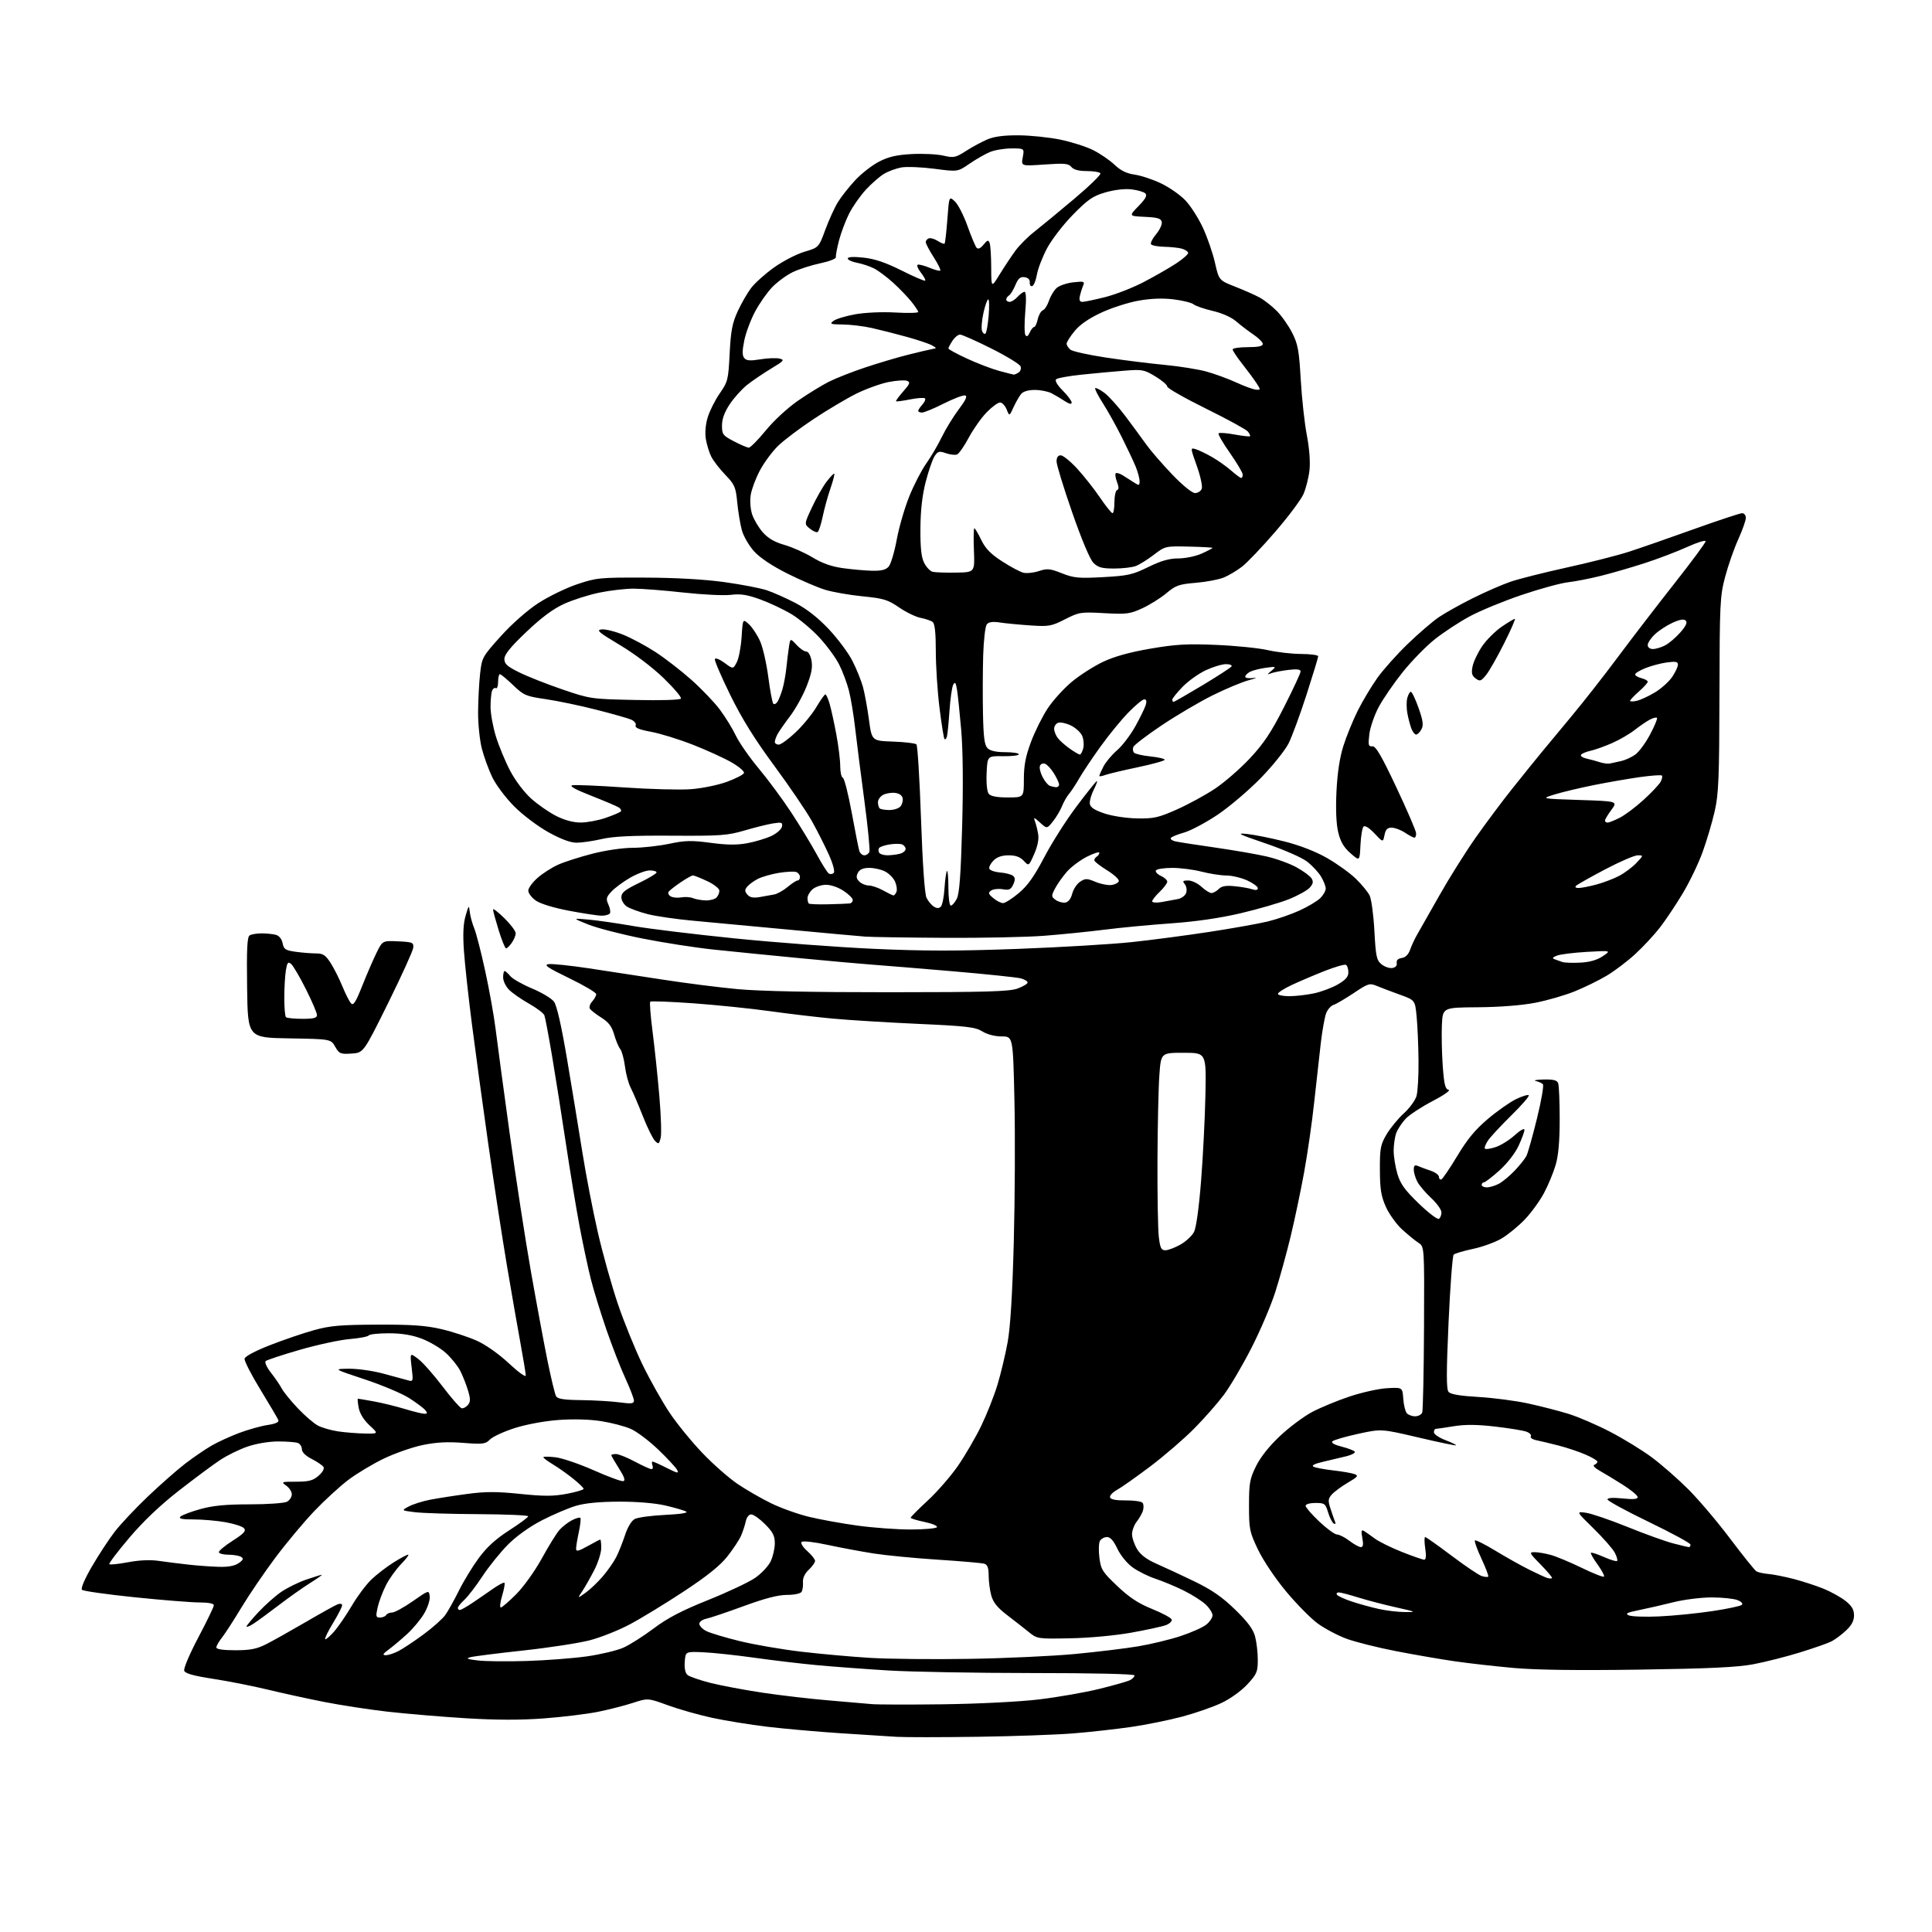 <?xml version="1.0" encoding="UTF-8" standalone="no"?>
<svg 
  version="1.1" 
  xmlns="http://www.w3.org/2000/svg" 
  xmlns:xlink="http://www.w3.org/1999/xlink" 
  xmlns:svg="http://www.w3.org/2000/svg"
  xmlns:rdf="http://www.w3.org/1999/02/22-rdf-syntax-ns#"
  xmlns:cc="http://creativecommons.org/ns#"
  xmlns:dc="http://purl.org/dc/elements/1.1/"
  viewBox="0 0 768 768"
  width="768"
  height="768"
>
<style>svg {background-color: white; }</style>"
<path stroke="none" fill="black" fill-rule="evenodd" d="M388.50,690.40C374.20,690.61 359.80,690.61 356.50,690.42C353.20,690.23 343.07,689.58 334.00,688.98C324.93,688.38 311.92,687.23 305.09,686.42C298.27,685.60 288.37,684.01 283.09,682.86C277.82,681.72 269.91,679.48 265.53,677.89C257.57,674.98 257.57,674.98 251.53,676.94C248.21,678.02 241.95,679.62 237.61,680.49C233.27,681.36 223.66,682.53 216.26,683.09C206.95,683.79 197.37,683.77 185.15,683.03C175.44,682.43 161.43,681.25 154.00,680.41C146.57,679.56 135.10,677.79 128.50,676.48C121.90,675.17 111.82,672.96 106.10,671.57C100.38,670.19 90.78,668.30 84.76,667.37C77.00,666.18 73.65,665.25 73.23,664.16C72.90,663.30 75.33,657.55 78.82,650.94C82.22,644.52 85.00,638.75 85.00,638.13C85.00,637.42 82.86,637.00 79.29,637.00C76.14,637.00 64.56,636.07 53.54,634.94C42.52,633.80 33.09,632.47 32.59,631.98C32.05,631.44 33.62,627.73 36.49,622.79C39.13,618.23 43.20,612.01 45.54,608.97C47.87,605.92 53.86,599.56 58.84,594.82C63.82,590.08 70.51,584.20 73.70,581.76C76.89,579.32 81.53,576.15 84.01,574.71C86.49,573.27 91.45,570.99 95.03,569.64C98.61,568.29 103.69,566.87 106.33,566.47C109.52,566.00 110.96,565.34 110.65,564.52C110.39,563.84 107.19,558.42 103.55,552.46C99.90,546.51 97.06,540.95 97.22,540.10C97.40,539.17 101.47,537.01 107.36,534.71C112.78,532.59 120.65,529.91 124.85,528.75C131.23,526.98 135.40,526.62 150.00,526.57C163.73,526.51 169.22,526.90 175.50,528.36C179.90,529.39 186.22,531.46 189.55,532.96C193.14,534.58 198.32,538.24 202.30,541.96C205.98,545.41 209.00,547.59 209.00,546.81C209.00,546.03 208.09,540.46 206.98,534.44C205.87,528.42 203.40,514.27 201.50,503.00C199.60,491.73 196.25,469.90 194.06,454.50C191.87,439.10 188.95,417.73 187.58,407.00C186.20,396.27 184.78,383.23 184.42,378.00C183.96,371.32 184.16,367.17 185.09,364.00C186.34,359.74 186.43,359.66 186.74,362.50C186.92,364.15 187.71,367.07 188.51,369.00C189.30,370.93 191.27,378.57 192.88,386.00C194.50,393.43 196.35,403.77 197.00,409.00C197.65,414.23 200.16,432.90 202.59,450.50C205.02,468.10 208.83,492.85 211.06,505.50C213.29,518.15 216.26,534.12 217.66,541.00C219.06,547.88 220.58,554.17 221.03,554.98C221.65,556.11 224.04,556.49 231.17,556.57C236.30,556.64 243.09,557.03 246.25,557.46C251.00,558.10 252.00,557.97 252.00,556.76C252.00,555.95 250.46,551.96 248.59,547.89C246.71,543.83 243.32,535.13 241.06,528.56C238.80,521.99 236.04,513.08 234.94,508.75C233.83,504.42 231.81,494.95 230.43,487.69C229.06,480.44 226.59,465.50 224.94,454.50C223.29,443.50 220.82,427.89 219.46,419.81C218.10,411.72 216.72,404.43 216.40,403.60C216.08,402.77 213.33,400.68 210.29,398.97C207.24,397.25 203.68,394.77 202.38,393.47C201.07,392.16 200.00,389.95 200.00,388.55C200.00,387.15 200.27,386.00 200.59,386.00C200.91,386.00 201.93,386.90 202.84,388.01C203.75,389.11 207.65,391.33 211.50,392.94C215.35,394.54 219.28,396.90 220.22,398.18C221.34,399.69 223.16,407.68 225.41,421.00C227.31,432.27 230.05,448.93 231.49,458.00C232.93,467.07 235.70,481.43 237.65,489.89C239.59,498.36 243.19,511.19 245.63,518.39C248.08,525.60 252.50,536.46 255.44,542.52C258.39,548.58 263.20,557.13 266.13,561.52C269.06,565.91 274.97,573.16 279.26,577.63C283.54,582.11 289.85,587.65 293.28,589.95C296.70,592.25 302.65,595.68 306.50,597.56C310.35,599.45 317.10,601.87 321.50,602.94C325.90,604.01 334.58,605.59 340.78,606.44C346.99,607.30 356.53,608.00 361.98,608.00C367.42,608.00 372.14,607.58 372.45,607.07C372.77,606.56 370.55,605.63 367.51,605.00C364.48,604.37 362.00,603.61 362.00,603.32C362.00,603.02 365.07,599.93 368.83,596.45C372.59,592.97 377.98,586.77 380.81,582.68C383.64,578.58 387.79,571.47 390.02,566.86C392.25,562.26 395.17,554.90 396.50,550.50C397.84,546.10 399.66,538.45 400.56,533.50C401.65,527.45 402.45,514.35 403.00,493.50C403.45,476.45 403.57,451.14 403.25,437.25C402.68,412.00 402.68,412.00 398.21,412.00C395.49,412.00 392.47,411.22 390.51,410.01C387.69,408.27 384.42,407.88 364.89,407.00C352.58,406.44 337.32,405.50 331.00,404.91C324.68,404.32 313.43,402.99 306.00,401.95C298.57,400.91 284.97,399.51 275.77,398.84C266.57,398.18 258.79,397.88 258.49,398.18C258.18,398.48 258.60,403.85 259.41,410.12C260.22,416.38 261.42,427.84 262.09,435.58C262.76,443.32 263.00,450.88 262.62,452.37C262.00,454.84 261.80,454.94 260.36,453.50C259.49,452.63 257.33,448.23 255.55,443.71C253.77,439.19 251.60,434.11 250.72,432.41C249.83,430.70 248.80,426.88 248.43,423.91C248.05,420.93 247.20,417.82 246.54,417.00C245.88,416.18 244.80,413.58 244.13,411.23C243.21,408.02 241.95,406.36 239.04,404.52C236.91,403.18 234.86,401.58 234.49,400.98C234.11,400.37 234.52,399.08 235.40,398.11C236.28,397.14 237.00,395.83 237.00,395.19C237.00,394.56 232.16,391.70 226.25,388.84C217.61,384.65 216.00,383.56 218.08,383.26C219.49,383.06 226.69,383.81 234.08,384.92C241.46,386.03 254.70,388.06 263.50,389.42C272.30,390.79 285.57,392.48 293.00,393.18C301.78,394.01 322.94,394.45 353.50,394.43C392.12,394.42 401.21,394.15 404.49,392.96C406.68,392.16 408.48,391.08 408.49,390.57C408.49,390.06 407.27,389.31 405.76,388.91C404.25,388.51 392.10,387.24 378.76,386.10C365.42,384.96 351.12,383.79 347.00,383.49C342.88,383.20 330.05,382.05 318.50,380.94C306.95,379.84 291.36,378.28 283.85,377.49C276.34,376.70 263.42,374.69 255.15,373.03C246.87,371.37 237.26,368.88 233.80,367.49C227.50,364.97 227.50,364.97 234.00,365.56C237.57,365.88 245.45,367.02 251.50,368.08C257.55,369.15 275.76,371.37 291.98,373.02C308.19,374.66 333.16,376.54 347.48,377.18C367.31,378.08 380.88,378.08 404.50,377.20C421.55,376.56 442.02,375.35 450.00,374.49C457.98,373.64 471.93,371.80 481.00,370.40C490.07,369.01 500.43,367.16 504.00,366.29C507.57,365.42 513.20,363.48 516.50,361.98C519.80,360.48 523.51,358.28 524.75,357.09C525.99,355.90 527.00,354.15 527.00,353.21C526.99,352.27 526.13,350.09 525.08,348.37C524.03,346.64 521.50,343.96 519.47,342.41C517.43,340.85 510.08,337.65 503.13,335.28C492.25,331.57 491.23,331.05 495.77,331.52C498.66,331.82 505.38,333.18 510.69,334.52C516.75,336.06 523.02,338.50 527.54,341.09C531.49,343.35 536.62,347.04 538.93,349.28C541.24,351.53 543.72,354.52 544.43,355.93C545.14,357.34 546.00,363.68 546.34,370.00C546.89,380.20 547.21,381.70 549.15,383.30C550.35,384.29 552.27,384.96 553.42,384.80C554.73,384.61 555.40,383.88 555.22,382.82C555.04,381.73 555.74,381.03 557.22,380.82C558.70,380.61 559.87,379.45 560.55,377.50C561.13,375.85 562.39,373.15 563.35,371.50C564.30,369.85 568.26,362.88 572.15,356.00C576.03,349.12 582.53,338.77 586.58,333.00C590.64,327.23 597.23,318.40 601.23,313.40C605.23,308.39 610.30,302.11 612.50,299.43C614.70,296.76 620.26,290.05 624.86,284.53C629.46,279.01 637.75,268.43 643.28,261.00C648.82,253.57 658.89,240.46 665.67,231.86C672.45,223.26 678.00,215.75 678.00,215.17C678.00,214.59 674.74,215.59 670.75,217.40C666.76,219.21 659.23,222.09 654.00,223.79C648.77,225.49 640.90,227.78 636.50,228.88C632.10,229.98 626.13,231.14 623.22,231.48C620.32,231.81 612.07,234.07 604.87,236.51C597.68,238.94 588.39,242.77 584.22,245.02C580.06,247.27 573.81,251.37 570.33,254.14C566.85,256.90 561.12,262.78 557.58,267.20C554.05,271.61 549.75,277.86 548.04,281.09C546.32,284.31 544.65,289.17 544.33,291.88C543.82,296.21 543.96,296.80 545.52,296.66C546.89,296.54 549.10,300.30 555.08,313.00C559.36,322.07 562.90,330.29 562.93,331.25C562.97,332.21 562.66,333.00 562.25,332.99C561.84,332.99 560.15,332.09 558.50,331.00C556.85,329.91 554.48,329.01 553.23,329.01C551.50,329.00 550.81,329.72 550.36,331.95C549.77,334.90 549.77,334.90 546.36,331.28C544.28,329.08 542.58,328.02 542.02,328.58C541.52,329.09 540.97,332.40 540.80,335.95C540.50,342.39 540.50,342.39 536.84,339.17C534.15,336.81 532.87,334.61 531.96,330.84C531.17,327.54 530.92,321.78 531.27,314.61C531.63,307.22 532.55,301.16 534.02,296.50C535.24,292.65 537.81,286.35 539.73,282.50C541.66,278.65 545.16,272.80 547.51,269.50C549.86,266.20 555.32,260.09 559.64,255.93C563.96,251.77 569.52,246.99 572.00,245.31C574.48,243.63 580.55,240.24 585.50,237.77C590.45,235.30 597.20,232.36 600.50,231.23C603.80,230.11 613.92,227.55 623.00,225.56C632.08,223.56 643.10,220.76 647.50,219.33C651.90,217.91 663.50,213.87 673.27,210.37C683.04,206.87 691.70,204.00 692.52,204.00C693.33,204.00 694.00,204.84 694.00,205.86C694.00,206.89 692.64,210.72 690.98,214.39C689.32,218.05 686.98,224.75 685.78,229.27C683.72,237.02 683.59,239.76 683.51,276.00C683.44,309.11 683.18,315.61 681.64,322.39C680.66,326.73 678.50,334.04 676.84,338.63C675.18,343.23 671.61,350.66 668.91,355.14C666.22,359.63 662.15,365.72 659.87,368.67C657.59,371.62 653.16,376.39 650.02,379.27C646.88,382.15 641.80,386.00 638.72,387.83C635.65,389.67 629.93,392.47 626.02,394.06C622.11,395.65 614.99,397.71 610.20,398.63C604.89,399.65 596.05,400.34 587.50,400.40C573.50,400.50 573.50,400.50 573.17,407.50C573.00,411.35 573.15,418.64 573.51,423.69C574.05,431.12 574.50,432.95 575.83,433.21C576.77,433.39 574.04,435.32 569.49,437.69C565.10,439.98 560.29,443.12 558.81,444.68C557.34,446.23 555.65,448.77 555.06,450.32C554.48,451.86 554.00,455.04 554.00,457.38C554.00,459.72 554.67,463.89 555.49,466.64C556.66,470.61 558.42,473.04 563.96,478.40C567.81,482.11 571.42,484.86 571.98,484.51C572.54,484.17 573.00,483.01 573.00,481.95C573.00,480.89 571.17,478.33 568.94,476.26C566.70,474.19 564.23,471.28 563.44,469.80C562.65,468.31 562.00,466.13 562.00,464.94C562.00,463.27 562.39,462.95 563.75,463.54C564.71,463.96 566.96,464.79 568.75,465.39C570.54,466.00 572.00,467.09 572.00,467.83C572.00,468.56 572.43,469.02 572.95,468.83C573.47,468.65 576.32,464.45 579.29,459.50C583.27,452.87 586.47,448.99 591.46,444.79C595.18,441.64 600.22,438.10 602.66,436.92C605.11,435.74 607.38,435.05 607.71,435.38C608.05,435.71 604.90,439.35 600.71,443.45C596.53,447.56 592.34,452.07 591.42,453.49C590.49,454.90 589.98,456.32 590.30,456.63C590.61,456.94 592.53,456.65 594.56,455.98C596.60,455.31 600.00,453.19 602.13,451.26C604.35,449.26 606.00,448.35 605.99,449.13C605.98,449.89 604.93,452.76 603.64,455.52C602.29,458.43 599.10,462.53 596.04,465.27C593.15,467.87 590.38,470.00 589.89,470.00C589.40,470.00 589.00,470.45 589.00,471.00C589.00,471.55 589.92,472.00 591.05,472.00C592.18,472.00 594.31,471.36 595.80,470.58C597.28,469.80 600.13,467.44 602.13,465.33C604.13,463.22 606.22,460.60 606.78,459.50C607.34,458.40 609.23,451.70 610.97,444.62C612.71,437.54 613.77,431.39 613.32,430.97C612.87,430.54 611.60,429.98 610.50,429.71C609.40,429.45 610.81,429.18 613.64,429.12C617.49,429.03 618.94,429.40 619.39,430.58C619.73,431.45 620.00,437.90 620.00,444.90C620.00,453.62 619.50,459.35 618.40,463.07C617.53,466.06 615.45,471.08 613.78,474.23C612.11,477.37 608.65,482.14 606.09,484.80C603.54,487.47 599.37,490.87 596.83,492.36C594.30,493.84 589.19,495.69 585.47,496.47C581.76,497.25 578.33,498.27 577.85,498.75C577.38,499.22 576.47,511.37 575.82,525.74C574.93,545.73 574.93,552.21 575.82,553.29C576.63,554.26 580.33,554.89 587.75,555.32C593.66,555.67 602.55,556.83 607.50,557.91C612.45,558.99 619.65,560.84 623.50,562.03C627.35,563.22 634.79,566.42 640.04,569.15C645.28,571.87 652.71,576.42 656.54,579.26C660.37,582.09 666.91,587.81 671.07,591.96C675.23,596.11 682.76,604.98 687.79,611.68C692.83,618.37 697.51,624.19 698.19,624.62C698.87,625.04 701.02,625.52 702.96,625.68C704.91,625.84 709.42,626.74 713.00,627.66C716.58,628.59 721.93,630.34 724.90,631.54C727.86,632.75 731.80,634.94 733.65,636.41C736.14,638.40 737.00,639.87 737.00,642.14C737.00,644.29 736.05,646.08 733.82,648.16C732.08,649.80 729.49,651.73 728.07,652.46C726.66,653.19 721.00,655.18 715.50,656.87C710.00,658.57 701.67,660.68 697.00,661.56C690.59,662.77 679.45,663.30 651.71,663.70C627.13,664.06 610.53,663.84 601.71,663.04C594.44,662.39 584.00,661.21 578.50,660.42C573.00,659.63 562.42,657.81 555.00,656.37C547.58,654.93 538.64,652.69 535.14,651.38C531.64,650.07 526.52,647.35 523.76,645.33C521.01,643.30 515.36,637.57 511.22,632.60C506.93,627.45 502.14,620.30 500.09,616.02C496.71,608.94 496.50,607.92 496.50,598.50C496.50,589.59 496.80,587.88 499.28,582.85C501.03,579.27 504.53,574.86 508.79,570.85C512.50,567.36 518.25,563.06 521.57,561.30C524.88,559.54 531.63,556.75 536.55,555.11C541.47,553.47 548.20,551.99 551.50,551.82C557.50,551.50 557.50,551.50 557.82,555.98C557.99,558.44 558.61,561.03 559.19,561.73C559.77,562.43 561.27,563.00 562.52,563.00C563.76,563.00 565.04,562.34 565.35,561.53C565.66,560.73 565.98,545.55 566.07,527.81C566.22,495.56 566.22,495.56 563.86,494.03C562.56,493.19 559.64,490.80 557.36,488.73C555.09,486.65 552.18,482.60 550.90,479.73C549.00,475.47 548.56,472.73 548.53,465.00C548.50,456.45 548.77,455.04 551.19,450.92C552.68,448.40 555.76,444.65 558.04,442.58C560.32,440.52 562.59,437.41 563.09,435.67C563.59,433.94 563.95,427.56 563.88,421.51C563.82,415.45 563.48,407.59 563.13,404.04C562.50,397.58 562.50,397.58 556.50,395.41C553.20,394.22 549.10,392.66 547.38,391.95C544.43,390.73 543.92,390.89 538.11,394.77C534.72,397.03 531.11,399.15 530.08,399.47C529.06,399.80 527.74,401.29 527.16,402.78C526.59,404.28 525.64,409.55 525.05,414.50C524.47,419.45 523.29,430.02 522.43,438.00C521.58,445.98 519.77,458.57 518.41,466.00C517.06,473.43 514.64,484.90 513.05,491.50C511.46,498.10 508.73,508.00 506.98,513.50C505.23,519.00 500.91,529.12 497.38,536.00C493.86,542.88 488.95,551.20 486.48,554.50C484.01,557.80 478.73,563.80 474.74,567.84C470.76,571.87 462.94,578.62 457.36,582.84C451.78,587.05 445.78,591.29 444.03,592.25C442.27,593.21 441.03,594.56 441.26,595.25C441.54,596.07 443.72,596.48 447.60,596.44C450.84,596.40 453.83,596.85 454.23,597.44C454.63,598.02 454.68,599.40 454.34,600.50C454.00,601.60 452.89,603.57 451.86,604.88C450.84,606.20 450.00,608.45 450.00,609.88C450.01,611.32 450.92,613.99 452.03,615.82C453.41,618.09 455.86,619.93 459.78,621.64C462.92,623.02 469.67,626.16 474.77,628.62C481.70,631.98 485.78,634.79 490.94,639.80C495.93,644.65 498.14,647.61 498.91,650.50C499.50,652.70 499.99,656.87 499.99,659.77C500.00,664.57 499.62,665.45 495.86,669.54C493.49,672.11 489.10,675.28 485.61,676.93C482.25,678.53 475.23,680.97 470.00,682.37C464.77,683.77 455.62,685.62 449.66,686.49C443.70,687.35 433.35,688.51 426.66,689.05C419.97,689.59 402.80,690.20 388.50,690.40zM375.00,677.48C389.11,677.29 405.22,676.48 413.00,675.55C420.43,674.66 431.23,672.78 437.00,671.36C442.77,669.94 448.29,668.37 449.25,667.86C450.21,667.35 451.00,666.51 451.00,666.00C451.00,665.44 434.74,665.06 410.25,665.06C387.84,665.05 362.07,664.59 353.00,664.03C343.93,663.47 331.32,662.54 325.00,661.95C318.68,661.37 307.43,660.04 300.00,658.99C292.57,657.95 283.35,656.96 279.50,656.80C272.50,656.50 272.50,656.50 272.20,660.59C272.01,663.19 272.41,665.10 273.31,665.84C274.08,666.48 278.13,667.88 282.29,668.95C286.46,670.01 295.86,671.78 303.18,672.88C310.51,673.97 322.35,675.35 329.50,675.94C336.65,676.54 344.30,677.20 346.50,677.41C348.70,677.62 361.52,677.65 375.00,677.48zM209.50,660.26C217.20,660.02 227.92,659.19 233.32,658.43C238.72,657.66 245.23,656.11 247.78,654.98C250.33,653.85 255.76,650.41 259.85,647.33C265.36,643.19 270.96,640.26 281.44,636.06C289.22,632.94 297.64,628.97 300.16,627.24C302.67,625.51 305.47,622.54 306.36,620.64C307.26,618.75 308.00,615.53 308.00,613.48C308.00,610.50 307.23,609.00 304.12,605.88C301.98,603.75 299.52,602.00 298.64,602.00C297.70,602.00 296.80,603.14 296.46,604.75C296.14,606.26 295.29,608.85 294.57,610.50C293.85,612.15 291.40,615.85 289.13,618.72C286.23,622.39 281.07,626.53 271.75,632.66C264.47,637.46 254.86,643.32 250.40,645.69C245.94,648.07 238.74,650.93 234.40,652.05C230.05,653.17 218.18,655.00 208.00,656.10C197.82,657.20 188.38,658.40 187.00,658.76C185.04,659.27 185.69,659.56 190.00,660.06C193.03,660.42 201.80,660.51 209.50,660.26zM385.50,659.42C399.80,659.19 418.70,658.31 427.50,657.47C436.30,656.63 447.55,655.27 452.50,654.43C457.45,653.60 464.96,651.79 469.20,650.40C473.43,649.01 478.04,646.97 479.45,645.86C480.85,644.76 482.00,643.07 482.00,642.11C482.00,641.16 480.76,639.21 479.25,637.79C477.74,636.37 473.80,633.88 470.50,632.24C467.20,630.61 462.17,628.52 459.32,627.58C456.47,626.65 452.39,624.61 450.23,623.06C447.99,621.43 445.40,618.26 444.16,615.61C442.67,612.45 441.38,611.00 440.04,611.00C438.97,611.00 437.71,611.70 437.23,612.55C436.76,613.39 436.67,616.40 437.03,619.23C437.63,623.93 438.25,624.90 444.15,630.49C448.94,635.03 452.51,637.38 457.98,639.59C462.04,641.23 465.54,643.12 465.76,643.78C465.98,644.44 464.96,645.44 463.50,646.00C462.04,646.56 455.81,647.91 449.67,649.01C443.21,650.16 432.98,651.11 425.41,651.25C412.43,651.50 412.29,651.48 408.91,648.73C407.03,647.21 403.16,644.17 400.30,641.99C396.51,639.09 394.81,636.99 394.05,634.25C393.48,632.19 393.01,628.62 393.01,626.32C393.00,623.21 392.55,622.00 391.25,621.60C390.29,621.31 382.01,620.59 372.84,620.00C363.68,619.41 352.21,618.30 347.34,617.54C342.48,616.78 334.23,615.24 329.01,614.12C323.67,612.96 319.15,612.45 318.66,612.94C318.17,613.43 319.15,615.01 320.90,616.57C322.60,618.09 324.00,619.85 324.00,620.49C324.00,621.13 322.87,622.71 321.50,624.00C319.90,625.51 319.07,627.29 319.19,628.96C319.30,630.39 319.05,632.11 318.64,632.78C318.20,633.48 315.73,634.00 312.83,634.00C309.33,634.00 304.04,635.37 295.64,638.45C288.96,640.90 282.26,643.16 280.75,643.47C279.24,643.78 278.00,644.69 278.00,645.49C278.00,646.29 279.24,647.59 280.75,648.36C282.26,649.14 288.23,650.94 294.00,652.35C299.77,653.77 310.80,655.67 318.50,656.57C326.20,657.48 338.57,658.59 346.00,659.04C353.43,659.48 371.20,659.66 385.50,659.42zM153.30,657.97C154.29,657.99 156.54,657.27 158.30,656.37C160.06,655.48 164.54,652.51 168.25,649.78C171.96,647.05 175.91,643.53 177.02,641.97C178.13,640.41 180.56,636.06 182.42,632.31C184.27,628.57 187.83,622.73 190.32,619.34C193.52,615.01 197.09,611.75 202.40,608.34C206.54,605.68 209.95,603.16 209.97,602.75C209.99,602.34 201.11,601.96 190.25,601.90C179.39,601.85 168.03,601.50 165.00,601.13C159.50,600.45 159.50,600.45 162.50,598.84C164.15,597.95 167.97,596.75 171.00,596.16C174.03,595.58 180.64,594.54 185.70,593.87C192.98,592.89 197.39,592.89 206.77,593.85C216.26,594.83 219.98,594.82 225.32,593.81C228.99,593.11 232.00,592.23 232.00,591.84C232.00,591.45 230.09,589.60 227.75,587.73C225.41,585.86 221.81,583.32 219.75,582.09C217.69,580.85 216.00,579.59 216.00,579.28C216.00,578.97 218.17,578.98 220.83,579.29C223.48,579.61 230.32,581.94 236.03,584.47C241.74,587.00 247.01,588.94 247.75,588.78C248.70,588.58 248.20,587.12 246.04,583.72C244.37,581.08 243.00,578.72 243.00,578.47C243.00,578.21 243.84,578.00 244.86,578.00C245.88,578.00 249.25,579.35 252.34,581.00C255.43,582.65 258.41,584.00 258.95,584.00C259.49,584.00 259.68,583.33 259.36,582.50C259.05,581.67 259.07,581.00 259.43,581.00C259.78,581.00 262.33,582.15 265.09,583.55C269.35,585.70 269.97,585.82 269.16,584.30C268.63,583.31 265.25,579.67 261.65,576.22C258.05,572.76 253.14,569.07 250.75,568.01C248.35,566.95 243.04,565.56 238.94,564.92C234.38,564.21 227.85,564.03 222.07,564.46C216.64,564.85 209.29,566.20 204.75,567.64C200.42,569.01 195.95,571.05 194.82,572.18C192.94,574.06 192.01,574.18 184.10,573.56C177.84,573.07 173.35,573.32 167.97,574.44C163.86,575.29 156.90,577.73 152.50,579.85C148.10,581.98 141.77,585.78 138.43,588.30C135.10,590.83 129.02,596.41 124.92,600.70C120.83,604.99 113.88,613.30 109.49,619.16C105.09,625.03 99.03,633.94 96.00,638.96C92.97,643.99 89.49,649.38 88.25,650.95C87.01,652.51 86.00,654.29 86.00,654.89C86.00,655.60 88.70,656.00 93.53,656.00C99.51,656.00 102.05,655.50 105.82,653.59C108.43,652.27 115.50,648.31 121.53,644.79C127.57,641.26 133.29,638.09 134.25,637.72C135.25,637.35 136.00,637.53 136.00,638.15C136.00,638.75 134.38,641.91 132.39,645.18C130.41,648.44 129.00,651.33 129.26,651.59C129.52,651.85 131.11,650.50 132.80,648.58C134.48,646.66 137.65,642.03 139.85,638.30C142.04,634.56 145.56,629.86 147.67,627.85C149.78,625.84 153.73,622.80 156.45,621.10C159.17,619.39 161.78,618.00 162.24,618.00C162.71,618.00 161.45,619.69 159.44,621.75C157.44,623.81 154.72,627.60 153.42,630.17C152.11,632.74 150.63,636.68 150.13,638.92C149.32,642.54 149.42,643.00 151.05,643.00C152.06,643.00 153.16,642.55 153.50,642.00C153.84,641.45 154.91,641.00 155.88,641.00C156.85,641.00 160.54,638.98 164.07,636.52C170.50,632.03 170.50,632.03 170.82,634.56C171.00,635.96 170.03,638.98 168.64,641.35C167.27,643.70 164.20,647.39 161.82,649.57C159.44,651.74 156.15,654.51 154.50,655.73C152.19,657.43 151.91,657.94 153.30,657.97zM100.75,645.45C99.24,646.43 98.00,646.93 98.00,646.57C98.00,646.21 100.14,643.63 102.75,640.83C105.36,638.04 109.42,634.43 111.77,632.82C114.11,631.20 118.57,629.01 121.67,627.94C124.78,626.87 127.58,626.00 127.91,626.00C128.23,626.01 126.17,627.47 123.31,629.25C120.46,631.04 114.83,635.02 110.81,638.09C106.79,641.16 102.26,644.48 100.75,645.45zM659.50,642.55C665.00,642.31 674.45,641.37 680.50,640.47C686.55,639.57 691.91,638.44 692.41,637.95C692.95,637.44 692.21,636.65 690.60,636.04C689.10,635.47 684.49,635.00 680.35,635.00C676.22,635.00 669.38,635.86 665.17,636.92C660.95,637.97 654.80,639.38 651.50,640.05C646.69,641.03 645.90,641.44 647.50,642.14C648.60,642.61 654.00,642.80 659.50,642.55zM558.50,640.82C563.22,640.85 563.03,640.75 555.00,638.96C550.33,637.93 543.58,636.16 540.00,635.05C536.42,633.93 532.91,633.01 532.19,633.01C531.47,633.00 531.14,633.42 531.45,633.92C531.77,634.43 534.38,635.64 537.26,636.60C540.14,637.56 544.98,638.90 548.00,639.57C551.02,640.25 555.75,640.81 558.50,640.82zM182.80,640.00C183.24,640.00 185.44,638.76 187.69,637.25C189.94,635.74 193.64,633.20 195.91,631.60C198.18,630.01 200.26,628.92 200.52,629.19C200.79,629.45 200.37,631.77 199.60,634.34C198.83,636.90 198.59,639.00 199.08,639.00C199.56,639.00 202.33,636.61 205.23,633.70C208.19,630.72 212.65,624.47 215.41,619.45C218.11,614.53 221.26,609.44 222.41,608.15C223.56,606.87 225.78,605.14 227.34,604.33C228.91,603.52 230.41,603.08 230.69,603.36C230.97,603.63 230.70,606.17 230.10,608.98C229.49,611.80 229.00,614.79 229.00,615.63C229.00,616.87 229.92,616.66 233.63,614.59C236.17,613.16 238.42,612.00 238.63,612.00C238.83,612.00 239.00,613.51 239.00,615.36C239.00,617.21 237.76,621.14 236.24,624.11C234.72,627.07 232.58,630.84 231.49,632.48C229.50,635.47 229.50,635.47 232.70,633.20C234.46,631.96 237.54,629.04 239.54,626.72C241.54,624.40 243.97,620.92 244.95,619.00C245.93,617.08 247.50,613.13 248.45,610.24C249.48,607.08 251.03,604.52 252.32,603.83C253.51,603.19 258.93,602.46 264.37,602.20C270.54,601.90 273.68,601.40 272.73,600.87C271.90,600.40 268.19,599.32 264.49,598.46C260.39,597.51 253.22,596.91 246.13,596.93C238.41,596.95 232.65,597.50 229.00,598.57C225.97,599.47 219.90,602.05 215.50,604.31C210.58,606.84 205.37,610.56 201.97,613.96C198.93,617.01 194.37,622.65 191.84,626.50C189.31,630.35 186.06,634.59 184.62,635.92C183.18,637.26 182.00,638.72 182.00,639.17C182.00,639.63 182.36,640.00 182.80,640.00zM616.94,627.34C617.18,627.13 615.17,624.71 612.48,621.98C607.92,617.35 607.75,617.00 610.04,617.01C611.39,617.01 614.30,617.51 616.50,618.12C618.70,618.73 624.23,621.04 628.78,623.25C633.33,625.47 637.30,627.03 637.60,626.73C637.90,626.43 636.76,624.27 635.07,621.93C633.37,619.59 632.18,617.49 632.41,617.26C632.64,617.02 634.97,617.78 637.57,618.93C640.18,620.08 642.54,620.79 642.82,620.51C643.11,620.23 642.70,618.76 641.92,617.25C641.14,615.74 637.35,611.41 633.50,607.64C626.50,600.78 626.50,600.78 630.50,601.36C632.70,601.68 640.12,604.22 647.00,607.00C653.88,609.79 662.04,612.73 665.14,613.53C668.25,614.34 671.06,615.00 671.39,615.00C671.73,615.00 672.00,614.55 672.00,614.00C672.00,613.45 664.58,609.41 655.50,605.03C646.42,600.65 639.00,596.60 639.00,596.04C639.00,595.40 641.20,595.26 645.00,595.66C649.26,596.10 651.00,595.95 651.00,595.12C651.00,594.48 648.35,592.28 645.11,590.23C641.87,588.18 637.71,585.65 635.86,584.62C633.96,583.55 633.04,582.54 633.75,582.28C634.44,582.04 635.00,581.48 635.00,581.04C635.00,580.60 632.84,579.32 630.21,578.19C627.58,577.05 622.74,575.44 619.46,574.60C616.18,573.76 612.24,572.82 610.71,572.51C609.17,572.20 608.19,571.50 608.52,570.97C608.85,570.43 608.08,569.60 606.81,569.13C605.54,568.65 599.94,567.73 594.38,567.09C587.14,566.25 582.44,566.21 577.88,566.95C574.37,567.52 571.16,567.99 570.75,567.99C570.34,568.00 570.00,568.61 570.00,569.36C570.00,570.11 572.05,571.51 574.56,572.47C577.07,573.43 578.97,574.36 578.79,574.54C578.62,574.72 571.86,573.31 563.78,571.41C549.09,567.96 549.09,567.96 539.84,569.98C534.76,571.09 530.17,572.43 529.65,572.95C529.05,573.55 530.43,574.33 533.37,575.07C535.93,575.72 538.26,576.62 538.55,577.08C538.83,577.53 537.36,578.34 535.28,578.86C533.20,579.38 529.08,580.36 526.11,581.04C522.65,581.83 521.22,582.54 522.11,583.02C522.88,583.44 526.42,584.11 530.00,584.51C533.58,584.92 537.37,585.58 538.44,585.97C540.12,586.59 539.76,587.06 535.84,589.35C533.34,590.82 530.48,592.92 529.49,594.01C527.91,595.76 527.84,596.47 528.91,599.75C529.58,601.81 530.38,604.13 530.69,604.89C531.04,605.74 530.83,606.01 530.16,605.60C529.55,605.22 528.55,603.24 527.94,601.19C526.89,597.70 526.56,597.45 522.91,597.45C520.67,597.45 519.00,597.94 519.00,598.58C519.00,599.20 521.45,602.03 524.44,604.85C527.43,607.68 530.61,610.00 531.51,610.00C532.40,610.00 534.61,611.12 536.41,612.50C538.21,613.88 540.26,615.00 540.96,615.00C541.87,615.00 542.03,613.99 541.55,611.40C541.02,608.58 541.16,607.97 542.19,608.58C542.91,609.01 544.85,610.37 546.50,611.60C548.15,612.83 553.00,615.22 557.28,616.92C561.55,618.61 565.54,620.00 566.14,620.00C566.86,620.00 567.00,618.49 566.55,615.50C566.18,613.02 566.17,611.00 566.53,611.00C566.88,611.00 571.60,614.33 577.01,618.41C582.41,622.48 587.81,626.12 588.99,626.50C590.18,626.87 591.35,626.98 591.59,626.74C591.84,626.50 590.62,623.28 588.90,619.60C587.18,615.92 586.01,612.66 586.31,612.36C586.60,612.06 590.28,613.90 594.47,616.45C598.67,619.00 604.66,622.36 607.80,623.92C610.93,625.49 614.17,626.98 615.00,627.25C615.83,627.51 616.70,627.55 616.94,627.34zM87.03,622.84C90.73,622.95 93.32,622.46 94.88,621.37C96.70,620.10 96.91,619.56 95.85,618.89C95.11,618.42 92.81,618.02 90.75,618.02C88.69,618.01 87.00,617.54 87.00,616.99C87.00,616.43 89.50,614.37 92.56,612.42C96.93,609.62 97.89,608.57 97.02,607.52C96.41,606.79 93.08,605.70 89.62,605.10C86.17,604.49 80.47,604.00 76.97,604.00C72.31,604.00 70.90,603.70 71.71,602.89C72.32,602.28 75.89,600.93 79.64,599.89C84.69,598.49 89.77,598.00 99.29,598.00C106.35,598.00 113.00,597.53 114.07,596.96C115.13,596.40 116.00,595.07 116.00,594.02C116.00,592.97 115.00,591.41 113.78,590.56C111.66,589.08 111.86,589.00 117.72,589.00C122.74,589.00 124.39,588.57 126.60,586.66C128.19,585.30 129.02,583.84 128.59,583.15C128.19,582.50 126.09,581.07 123.93,579.97C121.47,578.71 120.00,577.26 120.00,576.09C120.00,575.06 119.29,573.94 118.42,573.61C117.55,573.27 114.02,573.00 110.57,573.00C106.89,573.00 101.88,573.84 98.41,575.03C95.16,576.14 90.23,578.56 87.45,580.41C84.67,582.25 77.34,587.70 71.15,592.52C63.74,598.29 57.01,604.68 51.42,611.27C46.75,616.77 43.17,621.50 43.46,621.79C43.75,622.08 47.11,621.73 50.93,621.01C55.39,620.17 59.75,619.98 63.18,620.48C66.11,620.91 71.42,621.58 75.00,621.97C78.58,622.37 83.99,622.76 87.03,622.84zM145.00,569.85C150.50,569.95 150.50,569.95 146.88,566.58C144.58,564.44 143.02,561.90 142.59,559.61C142.21,557.62 142.07,556.00 142.27,556.00C142.47,556.00 145.30,556.48 148.57,557.07C151.83,557.66 157.36,559.01 160.86,560.07C164.35,561.13 167.89,562.00 168.73,562.00C169.94,562.00 170.00,561.71 169.05,560.55C168.39,559.76 165.54,557.62 162.72,555.80C159.90,553.99 151.95,550.63 145.05,548.34C132.50,544.17 132.50,544.17 138.59,544.09C141.94,544.04 148.01,544.88 152.09,545.96C156.17,547.04 160.58,548.24 161.91,548.62C164.30,549.31 164.31,549.29 163.63,543.51C162.95,537.70 162.95,537.70 166.22,540.18C168.03,541.54 172.37,546.45 175.89,551.08C179.40,555.71 182.82,559.63 183.48,559.79C184.14,559.95 185.27,559.38 185.99,558.51C187.05,557.23 187.06,556.15 186.04,552.72C185.34,550.40 183.96,546.89 182.96,544.93C181.96,542.97 179.37,539.76 177.20,537.80C175.04,535.84 170.71,533.29 167.59,532.12C163.69,530.66 159.62,530.00 154.52,530.00C150.45,530.00 146.88,530.38 146.59,530.85C146.30,531.32 142.89,531.97 139.01,532.30C135.12,532.62 126.22,534.54 119.22,536.56C112.23,538.58 106.10,540.61 105.61,541.05C105.12,541.51 106.04,543.54 107.72,545.69C109.36,547.78 111.30,550.61 112.01,551.97C112.72,553.33 115.60,556.87 118.39,559.82C121.19,562.78 124.81,565.89 126.45,566.73C128.08,567.58 131.69,568.60 134.46,569.01C137.23,569.42 141.97,569.79 145.00,569.85zM463.25,497.00C464.34,497.00 467.02,495.99 469.21,494.76C471.40,493.53 473.84,491.27 474.63,489.74C475.51,488.04 476.61,480.11 477.46,469.23C478.23,459.48 479.00,444.07 479.18,435.00C479.50,418.50 479.50,418.50 470.50,418.50C461.50,418.50 461.50,418.50 460.86,427.50C460.50,432.45 460.17,447.75 460.11,461.50C460.06,475.25 460.30,488.86 460.65,491.75C461.17,496.10 461.62,497.00 463.25,497.00zM139.74,418.81C135.34,419.09 134.84,418.88 133.24,416.08C131.50,413.05 131.50,413.05 115.00,412.77C98.50,412.50 98.50,412.50 98.23,392.57C98.02,377.30 98.25,372.46 99.23,371.84C99.93,371.39 102.08,371.03 104.00,371.03C105.92,371.03 108.46,371.29 109.64,371.60C110.96,371.96 112.00,373.24 112.34,374.95C112.82,377.37 113.47,377.79 117.59,378.36C120.17,378.71 123.78,379.00 125.63,379.00C128.39,379.00 129.39,379.65 131.40,382.75C132.73,384.81 134.83,388.98 136.07,392.00C137.31,395.02 138.86,398.10 139.52,398.82C140.48,399.88 141.38,398.47 144.02,391.82C145.84,387.25 148.40,381.34 149.70,378.70C152.08,373.91 152.08,373.91 158.29,374.20C164.09,374.48 164.48,374.65 164.26,376.78C164.12,378.04 159.62,387.94 154.26,398.78C144.50,418.50 144.50,418.50 139.74,418.81zM120.17,405.00C124.72,405.00 126.00,404.67 126.00,403.48C126.00,402.64 124.01,398.01 121.59,393.18C119.16,388.34 116.52,383.85 115.72,383.18C114.50,382.17 114.16,382.59 113.64,385.74C113.30,387.81 113.02,392.69 113.01,396.58C113.00,400.48 113.30,403.97 113.67,404.33C114.03,404.70 116.96,405.00 120.17,405.00zM512.45,396.00C514.90,396.00 519.29,395.51 522.20,394.90C525.12,394.30 529.41,392.70 531.75,391.36C534.89,389.55 536.00,388.29 536.00,386.52C536.00,385.20 535.58,383.86 535.07,383.54C534.56,383.23 530.62,384.36 526.32,386.07C522.02,387.78 516.14,390.30 513.25,391.66C510.36,393.03 508.00,394.56 508.00,395.07C508.00,395.58 510.00,396.00 512.45,396.00zM628.09,382.67C631.90,382.48 634.78,381.67 637.09,380.12C640.50,377.84 640.50,377.84 630.94,378.38C625.69,378.68 620.29,379.34 618.94,379.86C617.15,380.55 616.90,380.94 618.00,381.32C618.83,381.61 620.17,382.09 621.00,382.40C621.83,382.70 625.02,382.82 628.09,382.67zM201.17,377.00C200.78,377.00 199.45,373.74 198.22,369.75C196.99,365.76 195.98,362.07 195.99,361.54C196.00,361.01 198.03,362.57 200.50,365.00C202.97,367.43 205.00,370.12 205.00,370.99C205.00,371.85 204.30,373.56 203.44,374.78C202.59,376.00 201.57,377.00 201.17,377.00zM375.50,372.80C360.65,372.72 346.48,372.50 344.00,372.32C341.52,372.14 327.80,370.89 313.50,369.54C299.20,368.18 282.10,366.59 275.50,366.00C268.90,365.40 260.80,364.23 257.50,363.39C254.20,362.54 250.49,361.20 249.25,360.40C248.00,359.60 247.00,357.94 247.00,356.67C247.00,354.83 248.37,353.73 254.00,351.00C257.85,349.14 261.00,347.25 261.00,346.81C261.00,346.36 259.76,346.00 258.25,346.01C256.74,346.01 253.25,347.32 250.50,348.90C247.75,350.49 244.41,352.96 243.08,354.38C240.98,356.65 240.82,357.31 241.85,359.57C242.50,360.99 242.77,362.57 242.45,363.07C242.14,363.58 240.67,364.00 239.19,364.00C237.71,364.00 231.87,363.12 226.21,362.04C219.97,360.85 214.76,359.25 212.96,357.97C211.33,356.81 210.00,355.04 210.00,354.04C210.00,353.03 211.66,350.75 213.70,348.96C215.73,347.17 219.45,344.80 221.95,343.69C224.45,342.58 230.55,340.63 235.50,339.36C240.64,338.03 247.51,337.03 251.50,337.02C255.35,337.01 261.88,336.29 266.00,335.42C272.36,334.08 274.87,334.02 282.50,335.04C289.09,335.92 293.01,335.95 297.16,335.17C300.27,334.58 304.54,333.29 306.65,332.30C308.75,331.31 310.64,329.64 310.84,328.60C311.16,326.93 310.75,326.78 307.35,327.31C305.23,327.64 300.12,328.91 296.00,330.12C289.21,332.12 286.48,332.32 267.01,332.20C251.27,332.10 243.83,332.46 239.20,333.53C235.72,334.34 231.22,334.99 229.19,334.99C226.75,334.98 222.95,333.56 218.00,330.82C213.83,328.51 207.81,323.97 204.43,320.58C201.09,317.24 197.17,312.02 195.71,309.00C194.25,305.98 192.37,300.82 191.53,297.54C190.69,294.26 190.02,287.74 190.05,283.04C190.08,278.34 190.44,271.51 190.84,267.87C191.56,261.38 191.74,261.05 199.04,252.94C203.46,248.03 209.51,242.69 213.87,239.83C217.92,237.18 224.90,233.78 229.37,232.27C237.14,229.66 238.34,229.54 256.50,229.61C268.55,229.65 280.02,230.30 287.85,231.38C294.64,232.32 302.29,233.79 304.85,234.65C307.41,235.50 312.53,237.79 316.24,239.72C320.72,242.06 325.16,245.55 329.48,250.13C333.05,253.92 337.29,259.61 338.89,262.78C340.49,265.95 342.35,270.56 343.03,273.03C343.71,275.49 344.78,281.32 345.41,286.00C346.55,294.50 346.55,294.50 355.02,294.79C359.68,294.96 363.85,295.45 364.30,295.90C364.75,296.35 365.57,309.71 366.12,325.60C366.76,343.79 367.57,355.39 368.32,356.91C368.97,358.23 370.28,359.80 371.22,360.39C372.43,361.14 373.26,361.14 374.00,360.40C374.59,359.81 375.24,356.52 375.46,353.07C375.68,349.63 376.12,346.55 376.43,346.24C376.74,345.92 377.00,348.89 377.00,352.83C377.00,356.82 377.43,360.00 377.97,360.00C378.51,360.00 379.58,358.76 380.35,357.25C381.39,355.22 381.94,347.70 382.47,328.50C382.92,311.90 382.78,297.98 382.08,290.00C381.48,283.12 380.73,275.94 380.41,274.03C379.95,271.31 379.63,270.91 378.93,272.16C378.43,273.05 377.76,277.76 377.43,282.63C377.10,287.51 376.63,292.13 376.39,292.89C376.15,293.66 375.72,294.06 375.45,293.78C375.17,293.50 374.28,287.94 373.47,281.42C372.66,274.91 372.00,264.78 372.00,258.91C372.00,251.57 371.61,247.94 370.75,247.26C370.06,246.72 367.93,245.99 366.00,245.62C364.07,245.26 360.21,243.39 357.41,241.47C352.91,238.38 351.24,237.87 342.91,237.05C337.74,236.54 331.03,235.37 328.02,234.45C325.00,233.53 318.23,230.62 312.96,227.98C306.87,224.93 302.07,221.71 299.75,219.15C297.75,216.93 295.57,213.18 294.91,210.81C294.26,208.44 293.43,203.46 293.07,199.75C292.48,193.60 292.06,192.63 288.32,188.75C286.06,186.41 283.55,183.15 282.73,181.50C281.91,179.85 280.94,176.70 280.58,174.50C280.18,172.06 280.47,168.70 281.33,165.88C282.10,163.34 284.25,159.06 286.11,156.38C289.33,151.74 289.53,150.96 290.05,140.50C290.51,131.50 291.09,128.46 293.24,123.76C294.69,120.61 297.11,116.41 298.61,114.44C300.12,112.47 304.21,108.81 307.71,106.31C311.21,103.82 316.64,101.01 319.77,100.08C325.47,98.39 325.47,98.39 328.08,91.31C329.52,87.42 331.76,82.49 333.07,80.37C334.37,78.24 337.47,74.32 339.95,71.65C342.43,68.98 346.72,65.64 349.48,64.23C353.27,62.29 356.45,61.56 362.50,61.24C366.90,61.01 372.52,61.29 374.99,61.86C379.14,62.82 379.83,62.68 384.01,60.00C386.49,58.40 390.32,56.34 392.51,55.41C395.26,54.25 399.15,53.75 405.00,53.79C409.68,53.83 417.10,54.60 421.50,55.51C425.90,56.42 431.75,58.28 434.50,59.65C437.25,61.02 441.07,63.63 443.00,65.45C445.49,67.82 447.82,68.96 451.07,69.42C453.58,69.78 458.31,71.35 461.57,72.92C464.83,74.48 469.16,77.50 471.19,79.63C473.23,81.76 476.35,86.62 478.13,90.44C479.91,94.26 482.09,100.55 482.96,104.41C484.56,111.43 484.56,111.43 491.03,113.97C494.59,115.37 498.96,117.30 500.73,118.27C502.51,119.24 505.55,121.62 507.48,123.55C509.42,125.48 512.19,129.41 513.65,132.28C515.95,136.81 516.40,139.28 517.07,151.00C517.50,158.43 518.59,168.32 519.49,173.00C520.50,178.25 520.90,183.57 520.54,186.92C520.21,189.90 519.13,194.19 518.13,196.44C517.13,198.70 512.04,205.49 506.81,211.53C501.59,217.58 495.67,223.78 493.66,225.31C491.65,226.85 488.43,228.76 486.50,229.56C484.58,230.37 479.59,231.31 475.41,231.67C468.66,232.24 467.36,232.69 463.66,235.81C461.37,237.73 457.07,240.42 454.11,241.79C449.19,244.06 447.87,244.23 438.97,243.74C429.61,243.22 428.98,243.32 423.36,246.18C417.90,248.95 416.95,249.11 409.50,248.61C405.10,248.31 399.67,247.79 397.44,247.45C394.64,247.02 393.05,247.24 392.28,248.17C391.66,248.91 391.02,254.41 390.83,260.50C390.65,266.55 390.61,276.98 390.75,283.68C390.94,293.17 391.35,296.20 392.57,297.43C393.61,298.47 395.97,299.00 399.57,299.00C402.56,299.00 405.00,299.38 405.00,299.85C405.00,300.31 402.19,300.65 398.75,300.60C392.50,300.50 392.50,300.50 392.20,307.34C392.02,311.52 392.36,314.73 393.07,315.59C393.86,316.53 396.35,317.00 400.62,317.00C407.00,317.00 407.00,317.00 407.00,309.75C407.01,304.25 407.69,300.67 409.84,294.91C411.40,290.74 414.40,284.73 416.50,281.56C418.60,278.39 422.92,273.65 426.08,271.01C429.25,268.38 434.83,264.81 438.49,263.08C442.99,260.95 449.09,259.26 457.32,257.85C467.40,256.12 471.91,255.86 483.50,256.36C491.20,256.69 500.43,257.62 504.00,258.44C507.57,259.26 513.54,259.95 517.25,259.96C520.96,259.98 524.00,260.40 524.00,260.88C524.00,261.36 521.92,268.22 519.37,276.13C516.82,284.03 513.61,292.75 512.24,295.50C510.86,298.25 505.86,304.48 501.12,309.34C496.38,314.20 488.66,320.75 483.97,323.90C479.28,327.04 473.31,330.21 470.70,330.95C468.08,331.68 465.72,332.65 465.43,333.11C465.15,333.57 465.95,334.18 467.21,334.46C468.47,334.75 475.57,335.85 483.00,336.91C490.43,337.98 499.65,339.57 503.50,340.46C507.35,341.35 512.71,343.29 515.42,344.79C518.12,346.28 520.80,348.26 521.37,349.19C522.16,350.47 521.98,351.37 520.62,352.87C519.63,353.97 515.88,356.04 512.29,357.47C508.70,358.91 500.08,361.41 493.13,363.04C484.89,364.97 475.29,366.36 465.50,367.05C457.25,367.63 445.32,368.76 439.00,369.57C432.68,370.37 421.88,371.46 415.00,371.99C408.12,372.52 390.35,372.89 375.50,372.80zM329.24,359.47C333.23,359.37 337.06,359.22 337.75,359.14C338.44,359.06 338.99,358.44 338.99,357.75C338.98,357.06 337.29,355.40 335.24,354.07C333.05,352.64 330.13,351.67 328.19,351.72C326.36,351.77 324.00,352.59 322.94,353.56C321.87,354.52 321.00,356.07 321.00,356.99C321.00,357.91 321.22,358.89 321.49,359.16C321.76,359.43 325.25,359.57 329.24,359.47zM398.72,359.00C399.55,359.00 402.36,357.21 404.97,355.03C408.48,352.09 411.12,348.38 415.10,340.78C418.06,335.12 423.77,326.13 427.78,320.79C431.79,315.44 435.46,310.83 435.93,310.55C436.39,310.26 435.91,311.70 434.86,313.76C433.80,315.82 433.07,318.40 433.22,319.50C433.42,320.94 435.03,322.01 439.00,323.35C442.13,324.40 447.73,325.25 452.00,325.33C458.63,325.45 460.46,325.04 467.75,321.81C472.29,319.80 479.12,316.08 482.93,313.55C486.74,311.01 493.02,305.56 496.88,301.42C502.38,295.53 505.32,291.12 510.45,281.02C514.05,273.94 517.00,267.60 517.00,266.93C517.00,266.07 515.61,265.89 512.25,266.29C509.64,266.60 506.60,267.18 505.50,267.56C503.50,268.27 503.50,268.27 505.50,266.57C507.42,264.93 507.34,264.89 503.12,265.46C500.72,265.79 497.91,266.52 496.87,267.07C495.84,267.62 495.00,268.49 495.00,269.01C495.00,269.53 496.46,269.75 498.25,269.50C500.04,269.25 499.25,269.65 496.50,270.37C493.75,271.10 487.23,273.82 482.00,276.42C476.77,279.02 467.68,284.38 461.80,288.32C455.91,292.27 450.83,296.14 450.52,296.92C450.20,297.70 450.34,298.74 450.82,299.22C451.31,299.71 454.25,300.38 457.36,300.70C460.46,301.02 463.00,301.61 463.00,302.01C463.00,302.41 458.16,303.76 452.25,305.00C446.34,306.24 440.49,307.64 439.25,308.10C438.01,308.57 437.00,308.71 437.00,308.43C437.00,308.14 437.74,306.46 438.64,304.70C439.54,302.94 441.98,300.03 444.06,298.24C446.14,296.45 449.39,292.17 451.30,288.74C453.20,285.31 455.07,281.49 455.45,280.25C455.91,278.74 455.72,278.00 454.87,278.00C454.18,278.00 451.29,280.40 448.44,283.34C445.60,286.28 440.62,292.37 437.39,296.88C434.15,301.39 430.37,307.05 428.99,309.45C427.61,311.85 425.77,314.64 424.90,315.66C424.04,316.67 422.80,318.86 422.14,320.51C421.49,322.17 419.88,324.87 418.57,326.51C416.18,329.50 416.18,329.50 413.43,327.00C411.03,324.81 410.77,324.75 411.42,326.50C411.83,327.60 412.41,329.90 412.69,331.61C413.03,333.60 412.45,336.46 411.09,339.53C408.96,344.34 408.96,344.34 406.94,342.17C405.53,340.65 403.74,340.00 400.96,340.00C398.29,340.00 396.33,340.67 394.94,342.06C393.80,343.20 393.05,344.66 393.26,345.31C393.48,345.97 395.41,346.65 397.56,346.82C399.72,347.00 402.02,347.60 402.68,348.15C403.59,348.90 403.61,349.76 402.78,351.59C401.85,353.62 401.15,353.94 398.58,353.49C396.89,353.20 394.82,353.43 394.00,354.00C392.72,354.89 392.84,355.32 394.86,357.02C396.16,358.11 397.90,359.00 398.72,359.00zM423.43,358.79C424.68,358.60 425.68,357.33 426.22,355.26C426.68,353.47 428.10,351.33 429.37,350.49C431.45,349.13 432.08,349.14 435.45,350.54C437.52,351.41 440.36,351.98 441.78,351.81C443.19,351.64 444.53,350.95 444.74,350.28C444.96,349.62 442.86,347.67 440.07,345.95C437.28,344.23 435.00,342.44 435.00,341.97C435.00,341.50 435.45,340.84 436.00,340.50C436.55,340.16 437.00,339.48 437.00,338.98C437.00,338.49 434.80,339.19 432.10,340.54C429.41,341.90 425.82,344.58 424.12,346.51C422.43,348.45 420.30,351.45 419.40,353.19C417.86,356.17 417.87,356.43 419.63,357.72C420.65,358.46 422.36,358.95 423.43,358.79zM461.75,358.58C463.81,358.22 466.72,357.69 468.20,357.40C469.71,357.10 471.19,355.98 471.54,354.88C471.88,353.79 471.62,352.25 470.96,351.45C469.96,350.25 470.19,350.00 472.33,350.00C473.74,350.00 476.11,351.12 477.59,352.50C479.08,353.88 480.87,355.00 481.57,355.00C482.28,355.00 483.57,354.28 484.45,353.41C485.62,352.23 487.31,351.93 490.77,352.28C493.37,352.53 496.51,353.08 497.75,353.49C499.22,353.98 500.00,353.83 500.00,353.07C500.00,352.43 498.09,351.03 495.75,349.97C493.41,348.91 489.68,348.03 487.46,348.02C485.24,348.01 480.83,347.32 477.66,346.50C474.49,345.68 469.25,345.00 466.01,345.00C462.77,345.00 459.84,345.45 459.50,346.00C459.16,346.54 460.04,347.52 461.44,348.16C462.85,348.80 464.00,349.84 464.00,350.47C464.00,351.11 462.65,352.92 461.00,354.50C459.35,356.08 458.00,357.79 458.00,358.30C458.00,358.81 459.66,358.94 461.75,358.58zM280.55,357.93C282.23,357.97 284.14,357.46 284.80,356.80C285.46,356.14 285.98,354.90 285.96,354.05C285.94,353.20 283.76,351.49 281.11,350.25C278.47,349.01 275.93,348.00 275.46,348.00C274.99,348.00 272.78,349.24 270.55,350.75C268.32,352.26 266.18,353.94 265.80,354.48C265.41,355.03 265.79,355.86 266.64,356.34C267.50,356.82 269.39,356.99 270.85,356.72C272.31,356.44 274.40,356.59 275.50,357.04C276.60,357.49 278.87,357.89 280.55,357.93zM301.95,356.61C303.90,356.28 306.53,355.81 307.80,355.56C309.06,355.30 311.46,353.95 313.13,352.55C314.79,351.15 316.57,350.00 317.08,350.00C317.58,350.00 318.00,349.37 318.00,348.61C318.00,347.84 317.34,346.96 316.54,346.65C315.73,346.34 312.62,346.49 309.61,346.98C306.61,347.47 302.85,348.55 301.25,349.37C299.66,350.19 297.77,351.57 297.05,352.43C295.99,353.72 295.99,354.29 297.08,355.60C298.04,356.75 299.38,357.03 301.95,356.61zM355.14,355.94C355.50,355.97 356.05,355.32 356.37,354.49C356.69,353.66 356.42,351.82 355.78,350.41C355.14,349.00 353.37,347.21 351.85,346.43C350.34,345.64 347.52,345.00 345.58,345.00C343.14,345.00 341.76,345.59 341.04,346.93C340.26,348.39 340.39,349.25 341.57,350.43C342.44,351.29 344.13,352.00 345.34,352.00C346.54,352.00 349.10,352.87 351.02,353.94C352.93,355.01 354.79,355.91 355.14,355.94zM627.55,352.99C628.62,352.98 631.75,352.38 634.50,351.64C637.25,350.91 641.30,349.38 643.50,348.24C645.70,347.11 648.82,344.79 650.44,343.09C653.36,340.01 653.36,340.00 651.02,340.00C649.73,340.00 643.91,342.51 638.09,345.58C632.26,348.65 627.07,351.58 626.55,352.08C625.96,352.65 626.34,353.00 627.55,352.99zM331.40,347.00C331.95,346.45 331.20,343.60 329.50,339.79C327.96,336.33 324.92,330.32 322.75,326.43C320.58,322.54 313.85,312.64 307.80,304.43C299.98,293.84 294.90,285.66 290.30,276.28C286.73,269.01 283.97,262.58 284.17,262.00C284.37,261.40 286.03,262.05 287.98,263.48C291.43,266.03 291.43,266.03 292.88,263.26C293.68,261.74 294.54,257.22 294.80,253.20C295.27,245.90 295.27,245.90 297.76,248.20C299.12,249.47 301.12,252.53 302.20,255.00C303.28,257.48 304.73,263.90 305.43,269.27C306.13,274.64 307.02,279.35 307.41,279.74C307.79,280.13 308.53,279.78 309.05,278.97C309.57,278.16 310.46,275.93 311.03,274.00C311.60,272.07 312.30,268.25 312.59,265.50C312.87,262.75 313.34,258.97 313.63,257.09C314.15,253.68 314.15,253.68 316.62,256.34C317.97,257.80 319.72,259.00 320.50,259.00C321.33,259.00 322.19,260.48 322.58,262.58C323.08,265.26 322.59,267.85 320.63,272.83C319.18,276.50 316.24,281.82 314.08,284.66C311.93,287.50 309.68,290.73 309.08,291.84C308.49,292.96 308.00,294.35 308.00,294.93C308.00,295.52 308.70,296.00 309.56,296.00C310.42,296.00 313.46,293.79 316.31,291.08C319.16,288.38 322.85,283.89 324.50,281.10C326.15,278.32 327.77,276.03 328.09,276.02C328.42,276.01 329.18,277.69 329.78,279.75C330.38,281.81 331.58,287.26 332.44,291.86C333.30,296.46 334.00,302.16 334.00,304.53C334.00,306.90 334.47,308.99 335.04,309.18C335.62,309.37 337.20,315.60 338.57,323.01C339.93,330.43 341.29,337.29 341.59,338.25C341.89,339.21 342.79,340.00 343.60,340.00C344.40,340.00 345.30,339.37 345.60,338.61C345.89,337.85 344.99,328.73 343.61,318.36C342.22,307.99 340.58,295.07 339.96,289.66C339.35,284.25 338.21,277.38 337.43,274.40C336.65,271.41 334.90,266.76 333.53,264.07C332.17,261.38 328.61,256.55 325.63,253.34C322.65,250.13 317.68,245.98 314.60,244.12C311.51,242.27 305.95,239.64 302.24,238.29C296.97,236.38 294.41,235.98 290.50,236.46C287.75,236.80 279.27,236.38 271.65,235.54C264.04,234.69 255.13,234.00 251.86,234.00C248.59,234.00 242.47,234.71 238.25,235.58C234.04,236.45 227.75,238.45 224.28,240.03C219.89,242.02 215.32,245.41 209.24,251.19C202.92,257.20 200.50,260.17 200.50,261.94C200.50,263.92 201.61,264.92 206.46,267.31C209.74,268.93 217.43,271.97 223.56,274.06C234.53,277.81 234.96,277.88 252.40,278.25C262.73,278.48 270.35,278.25 270.68,277.70C271.00,277.19 267.87,273.50 263.73,269.50C259.28,265.21 252.17,259.84 246.35,256.37C237.98,251.38 236.90,250.46 239.13,250.20C240.58,250.03 244.48,250.99 247.79,252.34C251.11,253.68 256.90,256.80 260.66,259.26C264.42,261.71 270.78,266.64 274.79,270.20C278.80,273.76 283.89,279.07 286.09,282.00C288.30,284.93 291.18,289.62 292.51,292.42C293.84,295.21 297.94,301.10 301.62,305.50C305.30,309.90 311.12,317.77 314.55,323.00C317.98,328.23 322.50,335.65 324.59,339.50C326.68,343.35 328.86,346.82 329.44,347.21C330.01,347.60 330.89,347.51 331.40,347.00zM352.81,339.99C354.29,339.98 356.51,339.70 357.75,339.37C358.99,339.04 360.00,338.19 360.00,337.49C360.00,336.79 359.35,335.96 358.56,335.66C357.76,335.36 355.50,335.37 353.53,335.69C351.56,336.01 349.71,336.66 349.42,337.13C349.12,337.61 349.16,338.45 349.50,339.00C349.84,339.55 351.33,339.99 352.81,339.99zM230.95,326.97C233.45,326.95 237.87,326.12 240.77,325.11C243.67,324.11 246.35,322.98 246.74,322.59C247.13,322.21 246.78,321.47 245.97,320.97C245.16,320.46 240.22,318.36 235.00,316.31C228.74,313.86 226.18,312.44 227.50,312.16C228.60,311.92 237.87,312.31 248.10,313.02C258.33,313.73 270.25,314.04 274.60,313.72C278.99,313.40 285.35,312.10 288.92,310.80C292.46,309.51 295.52,307.93 295.74,307.28C295.95,306.64 293.74,304.74 290.81,303.06C287.89,301.37 281.00,298.23 275.50,296.07C270.00,293.91 262.50,291.59 258.84,290.91C254.06,290.03 252.33,289.31 252.69,288.37C252.98,287.62 252.17,286.61 250.85,286.04C249.56,285.49 243.31,283.72 236.97,282.11C230.63,280.49 221.63,278.61 216.97,277.93C209.04,276.78 208.21,276.42 203.97,272.35C201.47,269.96 199.11,268.00 198.72,268.00C198.32,268.00 198.00,269.38 198.00,271.06C198.00,272.74 197.60,273.87 197.10,273.56C196.61,273.26 195.94,273.72 195.60,274.59C195.27,275.45 195.00,278.33 195.00,280.98C195.00,283.62 195.94,288.87 197.10,292.64C198.25,296.42 200.79,302.55 202.74,306.29C204.83,310.28 208.29,314.87 211.16,317.46C213.84,319.87 218.37,323.00 221.22,324.42C224.56,326.09 228.00,326.99 230.95,326.97zM639.04,327.00C639.61,327.00 641.80,326.12 643.91,325.05C646.01,323.97 650.29,320.76 653.40,317.91C656.52,315.06 659.54,311.85 660.12,310.78C660.69,309.71 660.92,308.59 660.63,308.29C660.33,308.00 656.36,308.28 651.80,308.92C647.23,309.57 639.00,311.00 633.50,312.10C628.00,313.21 621.02,314.87 618.00,315.80C612.50,317.50 612.50,317.50 627.79,318.00C643.09,318.50 643.09,318.50 640.54,321.94C639.14,323.84 638.00,325.75 638.00,326.19C638.00,326.64 638.47,327.00 639.04,327.00zM353.54,322.00C355.31,322.00 357.30,321.35 357.96,320.55C358.62,319.75 359.01,318.29 358.82,317.30C358.62,316.20 357.43,315.38 355.79,315.19C354.31,315.02 352.18,315.37 351.05,315.97C349.92,316.58 349.00,317.88 349.00,318.87C349.00,319.86 349.30,320.97 349.67,321.33C350.03,321.70 351.78,322.00 353.54,322.00zM419.75,312.92C420.44,312.96 421.00,312.49 421.00,311.87C421.00,311.25 420.09,309.27 418.98,307.47C417.87,305.67 416.28,303.94 415.44,303.62C414.61,303.30 413.68,303.66 413.39,304.43C413.10,305.19 413.55,307.17 414.41,308.82C415.26,310.47 416.53,312.05 417.23,312.33C417.93,312.61 419.06,312.88 419.75,312.92zM640.00,303.50C640.83,303.33 642.82,302.89 644.44,302.53C646.06,302.16 648.57,301.02 650.02,299.98C651.48,298.95 654.14,295.35 655.93,291.98C657.72,288.61 658.96,285.63 658.68,285.35C658.40,285.07 657.12,285.39 655.84,286.06C654.55,286.74 651.85,288.58 649.83,290.16C647.82,291.74 643.77,294.10 640.83,295.39C637.90,296.68 634.04,298.06 632.26,298.45C630.48,298.84 628.77,299.56 628.47,300.05C628.17,300.54 629.17,301.22 630.71,301.56C632.24,301.90 634.62,302.55 636.00,303.00C637.38,303.45 639.17,303.68 640.00,303.50zM429.23,299.95C429.63,299.98 430.25,298.84 430.61,297.43C430.96,296.01 430.75,293.76 430.14,292.42C429.53,291.08 427.49,289.25 425.61,288.35C423.72,287.45 421.47,286.99 420.59,287.33C419.72,287.66 419.01,288.74 419.03,289.72C419.05,290.70 419.70,292.34 420.47,293.36C421.25,294.39 423.37,296.28 425.19,297.56C427.01,298.85 428.83,299.92 429.23,299.95zM562.94,292.00C562.40,292.00 561.54,290.92 561.04,289.61C560.54,288.29 559.83,285.59 559.46,283.61C559.08,281.63 559.06,278.89 559.41,277.51C559.76,276.13 560.40,275.00 560.83,275.00C561.27,275.00 562.65,277.89 563.90,281.42C565.69,286.50 565.93,288.27 565.04,289.92C564.43,291.06 563.48,292.00 562.94,292.00zM466.51,279.00C466.80,279.00 471.97,276.03 478.02,272.40C484.06,268.77 489.25,265.40 489.56,264.90C489.87,264.41 488.85,264.00 487.31,264.01C485.76,264.02 482.17,265.10 479.33,266.43C476.49,267.75 472.32,270.73 470.08,273.04C467.84,275.35 466.00,277.64 466.00,278.12C466.00,278.60 466.23,279.00 466.51,279.00zM650.75,278.56C652.26,278.19 655.52,276.67 657.98,275.17C660.45,273.67 663.48,270.92 664.73,269.07C665.98,267.22 667.00,265.03 667.00,264.22C667.00,263.03 666.10,262.85 662.60,263.33C660.19,263.66 656.36,264.67 654.10,265.58C651.85,266.48 650.00,267.61 650.00,268.09C650.00,268.57 651.12,269.24 652.50,269.59C653.88,269.93 655.00,270.57 655.00,271.00C655.00,271.44 653.42,273.18 651.50,274.87C649.58,276.56 648.00,278.23 648.00,278.58C648.00,278.93 649.24,278.92 650.75,278.56zM590.76,268.30C588.73,270.80 588.30,270.95 586.59,269.70C585.09,268.59 584.83,267.59 585.37,264.90C585.74,263.03 587.45,259.43 589.17,256.90C590.89,254.37 594.38,250.89 596.92,249.15C599.46,247.42 601.82,246.00 602.17,246.00C602.52,246.00 600.60,250.39 597.91,255.75C595.22,261.11 592.01,266.76 590.76,268.30zM657.05,258.00C658.18,258.00 660.36,257.35 661.90,256.55C663.44,255.75 666.15,253.45 667.93,251.43C670.17,248.88 670.84,247.44 670.11,246.71C669.38,245.98 667.80,246.24 664.92,247.53C662.64,248.56 659.48,250.62 657.89,252.10C656.30,253.59 655.00,255.52 655.00,256.40C655.00,257.35 655.84,258.00 657.05,258.00zM438.50,229.42C448.34,228.88 450.23,228.46 456.44,225.41C461.52,222.92 464.74,221.99 468.44,221.98C471.26,221.97 475.38,221.10 477.75,220.03C480.09,218.97 482.00,217.96 482.00,217.80C482.00,217.63 477.77,217.40 472.60,217.28C463.27,217.07 463.17,217.09 458.66,220.54C456.16,222.45 452.93,224.46 451.49,225.00C450.05,225.55 446.18,226.00 442.89,226.00C438.01,226.00 436.49,225.58 434.65,223.74C433.28,222.37 429.97,214.51 426.20,203.66C422.79,193.86 420.00,184.75 420.00,183.42C420.00,181.83 420.57,181.00 421.66,181.00C422.57,181.00 425.49,183.36 428.15,186.25C430.81,189.14 434.90,194.31 437.24,197.75C439.57,201.19 441.83,204.00 442.24,204.00C442.66,204.00 443.00,202.01 443.00,199.58C443.00,197.15 443.48,195.01 444.06,194.81C444.81,194.56 444.80,193.60 444.03,191.59C443.43,190.01 443.20,188.46 443.52,188.15C443.83,187.83 445.08,188.19 446.30,188.94C447.51,189.69 449.51,190.96 450.75,191.77C452.82,193.11 453.00,193.07 453.00,191.24C453.00,190.14 452.28,187.50 451.40,185.37C450.52,183.24 448.02,177.95 445.85,173.62C443.67,169.29 440.32,163.27 438.39,160.26C436.46,157.25 435.10,154.57 435.36,154.30C435.63,154.04 437.27,154.88 439.01,156.16C440.75,157.45 444.53,161.65 447.42,165.50C450.31,169.35 454.04,174.43 455.72,176.79C457.39,179.14 461.98,184.43 465.90,188.54C470.15,192.97 473.86,196.00 475.05,196.00C476.16,196.00 477.36,195.23 477.72,194.28C478.08,193.34 477.20,189.27 475.76,185.24C473.15,177.91 473.15,177.91 475.32,178.56C476.52,178.92 479.43,180.32 481.79,181.67C484.15,183.02 487.58,185.45 489.42,187.07C491.26,188.68 493.04,190.00 493.38,190.00C493.72,190.00 494.00,189.40 494.00,188.66C494.00,187.92 491.71,184.06 488.92,180.07C486.12,176.09 484.09,172.57 484.42,172.25C484.74,171.93 487.59,172.14 490.75,172.72C493.91,173.30 496.68,173.61 496.89,173.41C497.11,173.21 496.72,172.37 496.03,171.53C495.33,170.70 487.84,166.60 479.38,162.43C470.92,158.25 464.00,154.31 464.00,153.66C464.00,153.02 461.86,151.19 459.25,149.62C454.81,146.93 454.02,146.79 447.00,147.35C442.88,147.67 435.28,148.38 430.12,148.91C424.95,149.44 420.32,150.28 419.82,150.78C419.26,151.34 420.30,153.10 422.45,155.25C424.40,157.20 426.00,159.35 426.00,160.02C426.00,160.83 425.09,160.63 423.25,159.43C421.74,158.44 419.38,157.04 418.00,156.32C416.62,155.60 413.64,155.01 411.37,155.01C408.78,155.00 406.74,155.60 405.90,156.62C405.17,157.51 403.82,159.87 402.90,161.87C401.25,165.50 401.25,165.50 400.15,162.75C399.54,161.24 398.36,160.00 397.52,160.00C396.68,160.00 394.27,161.78 392.17,163.95C390.06,166.12 386.87,170.65 385.07,174.02C383.28,177.38 381.18,180.38 380.42,180.67C379.65,180.96 377.67,180.73 376.00,180.15C373.34,179.22 372.80,179.37 371.50,181.36C370.68,182.61 369.10,187.20 367.98,191.56C366.59,196.97 365.93,202.89 365.88,210.13C365.84,217.95 366.24,221.56 367.40,223.81C368.27,225.49 369.77,227.06 370.74,227.30C371.71,227.54 375.88,227.69 380.00,227.62C387.50,227.50 387.50,227.50 387.15,218.75C386.96,213.94 387.03,210.00 387.31,210.00C387.59,210.00 388.83,212.08 390.06,214.62C391.73,218.08 393.81,220.21 398.35,223.15C401.68,225.30 405.48,227.33 406.79,227.66C408.11,227.99 410.88,227.70 412.96,227.01C416.29,225.91 417.39,226.02 422.12,227.89C426.88,229.77 428.77,229.95 438.50,229.42zM346.60,226.88C350.30,226.97 352.12,226.52 353.25,225.25C354.11,224.29 355.56,219.45 356.47,214.50C357.38,209.55 359.64,201.78 361.49,197.23C363.33,192.68 366.36,186.83 368.21,184.23C370.06,181.63 372.83,176.92 374.36,173.76C375.89,170.60 378.92,165.65 381.10,162.76C383.95,158.97 384.65,157.41 383.62,157.19C382.82,157.02 379.00,158.49 375.11,160.44C371.23,162.40 367.36,164.00 366.52,164.00C365.69,164.00 365.00,163.70 365.00,163.33C365.00,162.96 365.75,161.83 366.66,160.82C367.57,159.81 368.04,158.70 367.69,158.36C367.34,158.01 364.68,158.20 361.78,158.77C358.88,159.35 356.36,159.68 356.19,159.51C356.02,159.35 357.30,157.59 359.04,155.61C361.73,152.55 361.95,151.92 360.54,151.38C359.64,151.03 356.33,151.25 353.20,151.87C350.06,152.49 344.35,154.55 340.50,156.44C336.65,158.34 329.00,162.88 323.50,166.53C318.00,170.17 311.61,174.99 309.31,177.23C307.00,179.47 303.76,183.85 302.10,186.96C300.44,190.07 298.79,194.46 298.43,196.71C298.05,199.08 298.29,202.34 298.99,204.48C299.66,206.51 301.56,209.71 303.21,211.59C305.32,213.99 307.90,215.49 311.86,216.62C314.96,217.51 319.98,219.75 323.00,221.59C326.77,223.88 330.54,225.22 335.00,225.84C338.57,226.34 343.79,226.81 346.60,226.88zM325.04,211.48C324.58,211.76 323.19,211.16 321.94,210.15C319.67,208.31 319.67,208.31 322.78,201.66C324.49,198.00 327.10,193.42 328.58,191.48C330.07,189.54 331.44,188.11 331.64,188.31C331.84,188.51 331.15,191.16 330.10,194.21C329.05,197.26 327.67,202.27 327.03,205.36C326.39,208.44 325.49,211.20 325.04,211.48zM297.64,177.95C298.26,177.98 301.31,174.90 304.41,171.11C307.65,167.15 313.13,162.10 317.28,159.24C321.25,156.50 326.75,153.13 329.50,151.74C332.25,150.36 338.73,147.81 343.91,146.08C349.09,144.35 356.74,142.07 360.91,141.03C365.08,139.98 369.40,138.96 370.50,138.77C372.46,138.42 372.46,138.39 370.40,137.25C369.25,136.61 364.75,135.10 360.40,133.90C356.06,132.69 349.80,131.11 346.50,130.37C343.20,129.64 338.02,129.02 335.00,128.99C330.08,128.94 329.69,128.79 331.34,127.54C332.35,126.78 336.25,125.60 340.00,124.93C343.92,124.23 350.68,123.93 355.91,124.23C360.91,124.52 365.00,124.42 365.00,124.01C365.00,123.61 363.76,121.74 362.25,119.86C360.74,117.98 357.48,114.60 355.00,112.35C352.52,110.11 349.13,107.57 347.47,106.72C345.80,105.87 342.76,104.86 340.72,104.47C338.67,104.09 337.00,103.32 337.00,102.76C337.00,102.11 339.24,101.98 343.25,102.41C347.73,102.89 352.02,104.34 358.41,107.54C363.31,110.00 367.53,111.81 367.78,111.56C368.02,111.31 367.24,109.85 366.04,108.33C364.84,106.80 364.30,105.40 364.84,105.22C365.37,105.04 367.50,105.60 369.56,106.46C371.62,107.32 373.52,107.81 373.78,107.55C374.04,107.29 372.85,104.88 371.13,102.20C369.41,99.52 368.00,96.84 368.00,96.25C368.00,95.65 368.56,94.97 369.25,94.74C369.94,94.50 371.53,94.98 372.78,95.79C374.04,96.60 375.25,97.08 375.48,96.85C375.71,96.63 376.21,92.27 376.59,87.18C377.29,77.93 377.29,77.93 379.59,80.08C380.85,81.27 383.11,85.67 384.60,89.87C386.10,94.07 387.73,97.95 388.23,98.50C388.82,99.15 389.79,98.71 390.97,97.26C392.51,95.38 392.89,95.28 393.40,96.60C393.73,97.46 394.01,101.84 394.02,106.33C394.05,114.50 394.05,114.50 397.43,109.00C399.30,105.97 402.10,101.76 403.66,99.63C405.22,97.50 408.59,94.12 411.15,92.13C413.70,90.13 420.79,84.29 426.89,79.15C433.00,74.01 437.75,69.40 437.44,68.90C437.13,68.41 434.71,68.00 432.06,68.00C428.83,68.00 426.80,67.46 425.89,66.37C424.74,64.98 423.15,64.84 415.22,65.39C405.90,66.05 405.90,66.05 406.56,62.52C407.22,59.00 407.22,59.00 402.08,59.00C399.25,59.00 395.38,59.65 393.48,60.44C391.58,61.24 387.92,63.33 385.36,65.10C380.70,68.31 380.70,68.31 371.43,67.09C366.33,66.43 360.43,66.19 358.33,66.56C356.22,66.94 353.09,68.09 351.37,69.13C349.65,70.17 346.42,72.99 344.18,75.42C341.95,77.84 338.97,82.10 337.55,84.89C336.14,87.68 334.33,92.49 333.52,95.58C332.72,98.66 332.16,101.67 332.28,102.25C332.40,102.84 329.59,103.93 326.04,104.67C322.49,105.42 317.58,107.00 315.12,108.18C312.67,109.37 309.02,112.04 307.00,114.12C304.98,116.20 301.90,120.59 300.15,123.87C298.40,127.16 296.46,132.35 295.85,135.41C295.02,139.54 295.02,141.32 295.86,142.34C296.74,143.39 298.21,143.50 302.25,142.84C305.14,142.36 308.56,142.23 309.86,142.54C311.99,143.04 311.67,143.43 306.55,146.51C303.44,148.39 299.15,151.30 297.02,152.98C294.90,154.66 291.78,158.13 290.08,160.69C287.99,163.84 287.00,166.57 287.00,169.15C287.00,172.68 287.35,173.14 291.75,175.43C294.36,176.79 297.01,177.93 297.64,177.95zM499.37,154.91C501.17,155.00 501.17,154.91 499.43,152.25C498.45,150.74 495.92,147.32 493.82,144.66C491.72,142.00 490.00,139.41 490.00,138.91C490.00,138.41 492.70,138.00 496.00,138.00C500.14,138.00 502.00,137.61 501.99,136.75C501.99,136.06 500.32,134.38 498.27,133.00C496.23,131.62 493.15,129.27 491.42,127.77C489.52,126.12 485.84,124.47 482.09,123.60C478.68,122.80 475.25,121.63 474.48,120.98C473.71,120.34 470.16,119.45 466.59,119.01C462.31,118.48 457.62,118.64 452.74,119.49C448.69,120.19 442.00,122.32 437.89,124.23C432.91,126.53 429.34,128.98 427.20,131.57C425.44,133.71 424.00,135.97 424.00,136.61C424.00,137.24 424.67,138.31 425.50,139.00C426.32,139.68 432.73,141.10 439.75,142.15C446.76,143.21 457.23,144.51 463.00,145.05C468.77,145.60 476.20,146.78 479.50,147.68C482.80,148.58 488.20,150.56 491.50,152.07C494.80,153.59 498.34,154.87 499.37,154.91zM403.00,148.92C403.27,148.95 404.13,148.57 404.90,148.09C405.66,147.60 406.02,146.49 405.69,145.63C405.36,144.77 400.12,141.57 394.06,138.53C388.00,135.49 382.40,133.00 381.63,133.00C380.86,133.00 379.50,134.11 378.62,135.46C377.73,136.82 377.00,138.20 377.00,138.53C377.00,138.86 380.35,140.68 384.45,142.57C388.55,144.47 394.29,146.66 397.20,147.44C400.12,148.23 402.73,148.89 403.00,148.92zM409.33,132.19C409.87,130.99 410.65,130.00 411.07,130.00C411.50,130.00 412.14,128.62 412.51,126.93C412.89,125.25 413.80,123.63 414.55,123.34C415.29,123.06 416.39,121.34 416.99,119.53C417.59,117.72 418.94,115.46 420.00,114.50C421.05,113.55 424.04,112.52 426.62,112.23C430.95,111.75 431.26,111.86 430.54,113.60C430.10,114.65 429.52,116.51 429.25,117.75C428.92,119.29 429.23,120.00 430.26,120.00C431.08,120.00 435.11,119.16 439.21,118.13C443.32,117.11 450.24,114.41 454.59,112.15C458.94,109.88 464.75,106.55 467.50,104.75C470.25,102.95 472.41,101.03 472.31,100.49C472.20,99.94 471.08,99.21 469.81,98.85C468.54,98.49 465.39,98.15 462.81,98.10C460.23,98.04 457.86,97.59 457.55,97.08C457.24,96.58 458.15,94.79 459.57,93.10C460.99,91.41 462.00,89.24 461.82,88.27C461.54,86.84 460.26,86.44 455.09,86.20C448.70,85.90 448.70,85.90 452.55,81.95C455.38,79.05 456.11,77.71 455.29,76.89C454.68,76.28 452.18,75.55 449.73,75.27C447.05,74.97 442.96,75.45 439.41,76.48C434.41,77.94 432.49,79.26 426.51,85.35C422.66,89.28 418.02,95.30 416.20,98.73C414.39,102.16 412.58,106.85 412.19,109.15C411.79,111.46 410.96,113.51 410.34,113.72C409.72,113.93 409.27,113.29 409.35,112.30C409.45,111.15 408.71,110.39 407.29,110.19C405.58,109.94 404.75,110.65 403.64,113.31C402.85,115.21 401.71,117.06 401.10,117.44C400.50,117.81 400.00,118.54 400.00,119.06C400.00,119.58 400.61,120.00 401.35,120.00C402.08,120.00 403.50,119.10 404.50,118.00C405.50,116.90 406.75,116.00 407.28,116.00C407.89,116.00 408.00,118.99 407.56,123.99C407.18,128.38 407.20,132.51 407.61,133.18C408.12,134.00 408.66,133.70 409.33,132.19zM391.76,132.58C392.15,132.19 392.71,128.97 393.01,125.43C393.30,121.90 393.23,119.00 392.84,119.00C392.46,119.00 391.60,121.44 390.93,124.41C390.27,127.39 390.02,130.61 390.38,131.56C390.75,132.51 391.37,132.97 391.76,132.58z" />

</svg>
